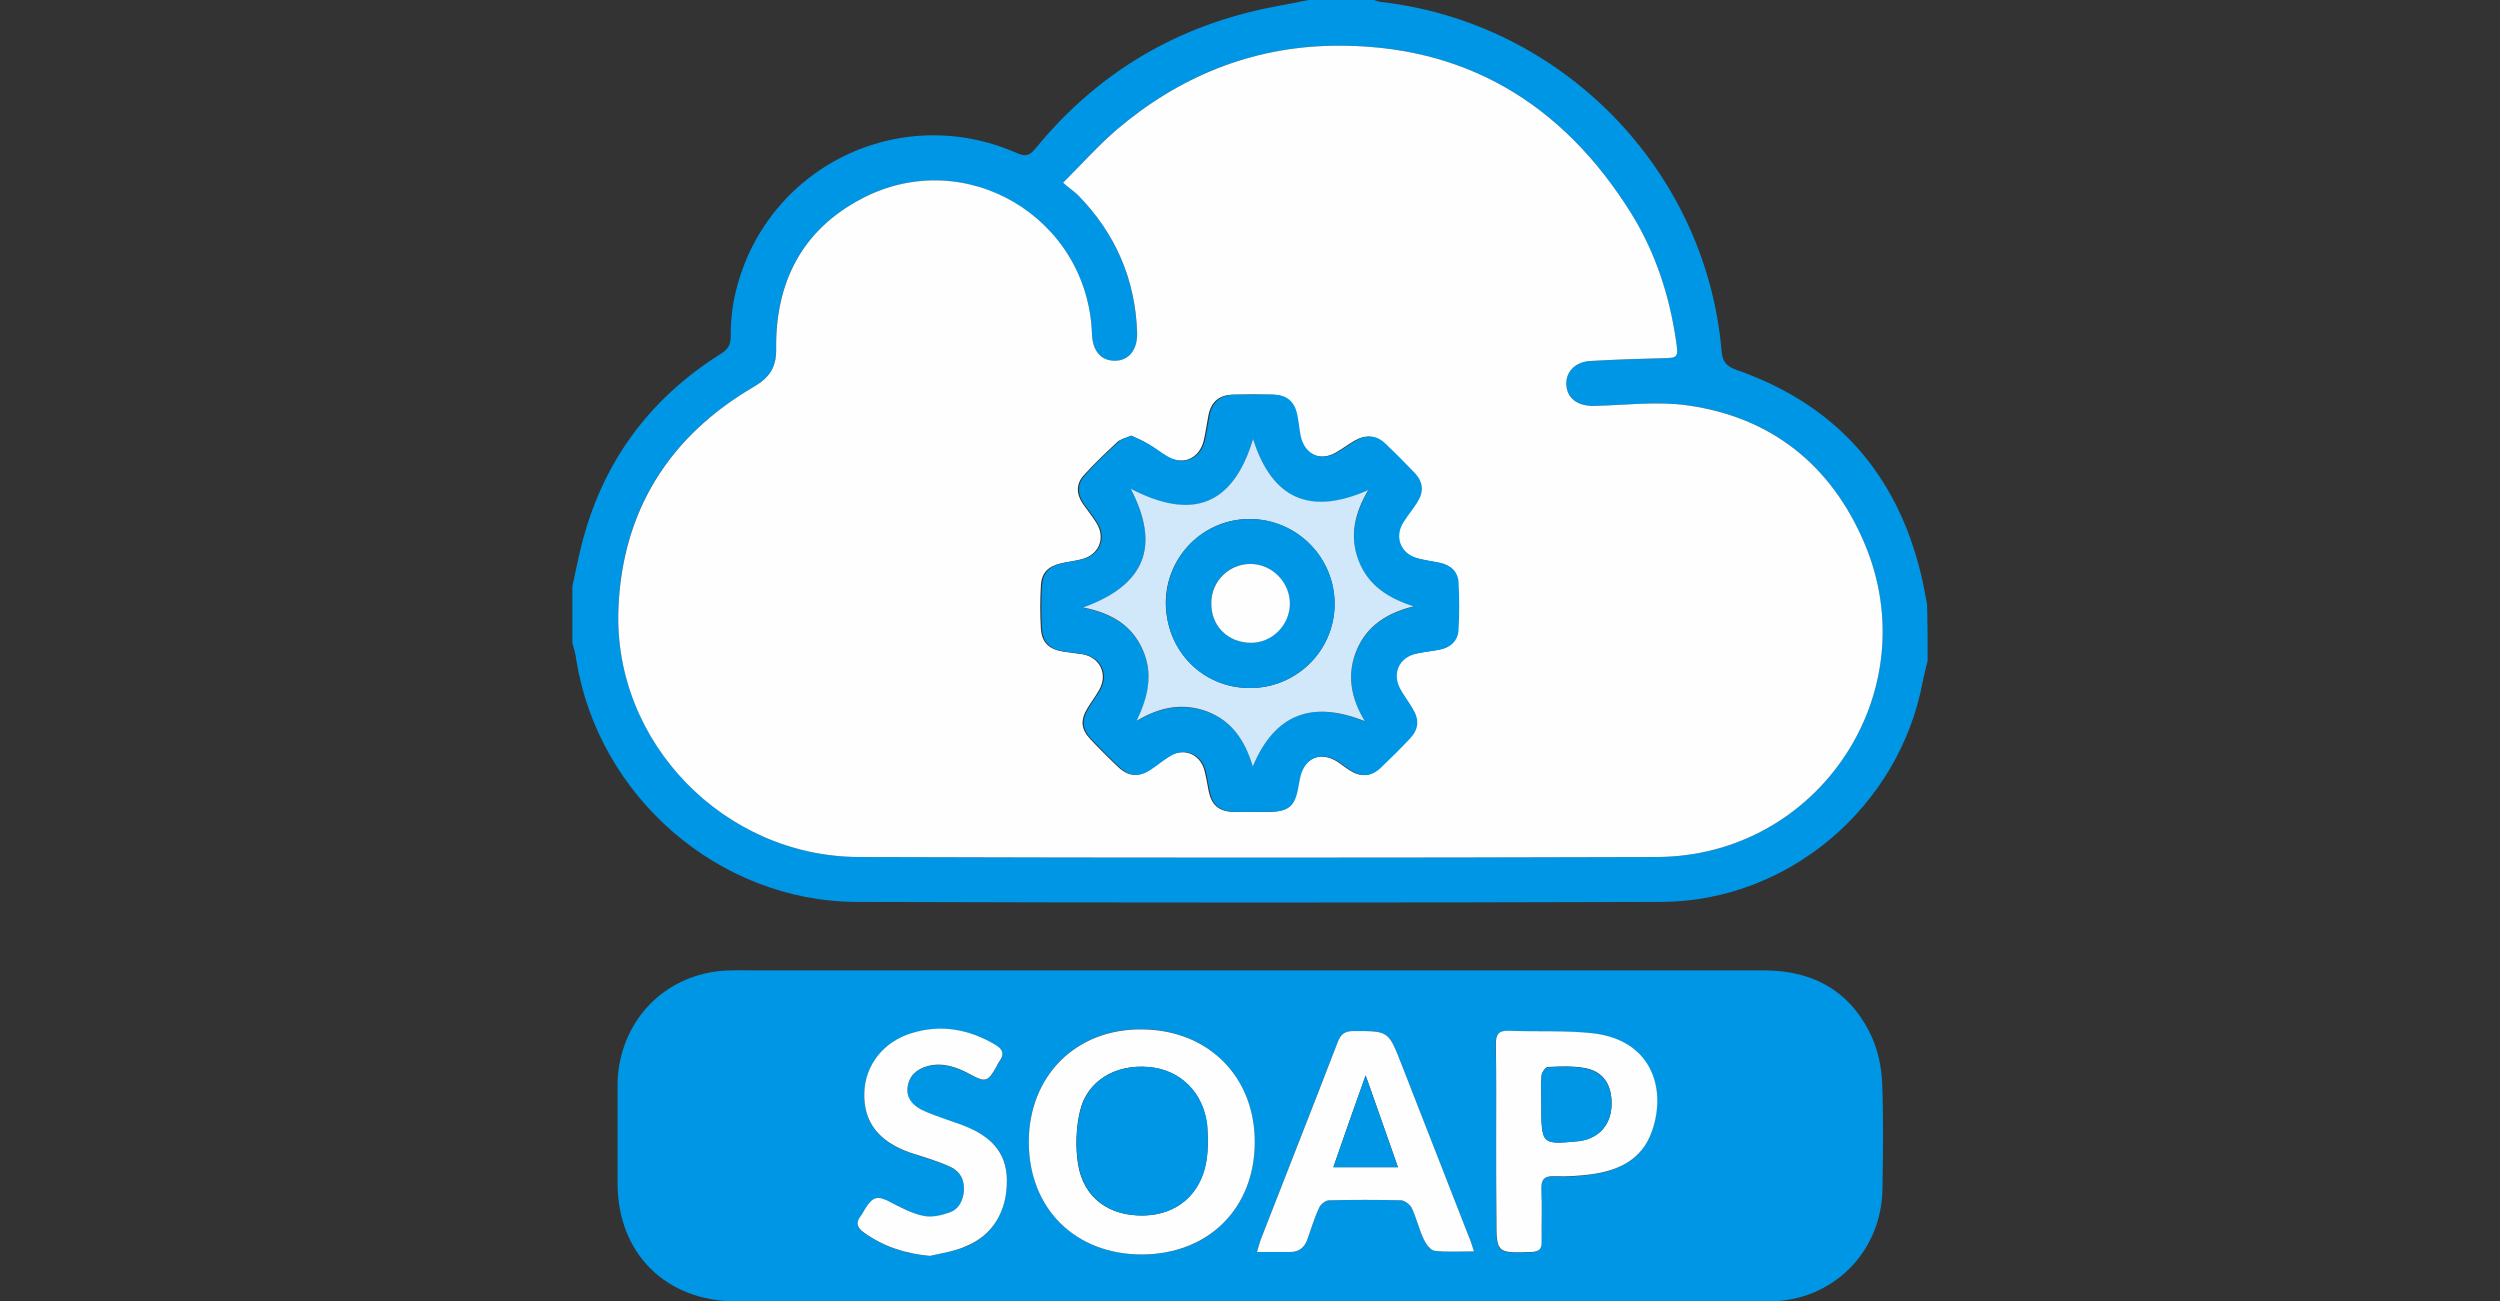<?xml version="1.0" encoding="UTF-8"?>
<svg xmlns="http://www.w3.org/2000/svg" width="146" height="76" viewBox="0 0 146 76" fill="none">
  <rect x="0" y="0" width="146" height="76" fill="#333333" stroke="none"/>
  <g clip-path="url(#clip0_1270_1586)">
    <path d="M112.573 38.59C112.475 39.016 112.36 39.426 112.278 39.852C110.901 47.131 104.442 52.639 97.032 52.672C81.36 52.721 65.688 52.721 50.016 52.672C41.95 52.639 34.934 46.492 33.655 38.541C33.623 38.197 33.508 37.869 33.426 37.541C33.426 36.443 33.426 35.344 33.426 34.246C33.59 33.508 33.737 32.754 33.918 32.016C35.098 27.131 37.836 23.344 42.081 20.672C42.508 20.41 42.688 20.131 42.672 19.623C42.672 18.967 42.721 18.311 42.836 17.656C44.262 10.049 52.278 5.82 59.377 8.934C59.852 9.148 60.114 9.115 60.459 8.689C64.114 4.213 68.803 1.443 74.491 0.377C75.131 0.262 75.77 0.131 76.409 0C77.688 0 78.967 0 80.229 0C80.377 0.049 80.508 0.098 80.655 0.115C91.246 1.328 99.639 9.934 100.541 20.508C100.59 21.115 100.819 21.393 101.426 21.607C107.147 23.607 110.721 27.574 112.163 33.443C112.311 34.049 112.426 34.672 112.541 35.295C112.573 36.393 112.573 37.492 112.573 38.59ZM62.081 10.672C62.475 10.984 62.737 11.18 62.967 11.41C65.147 13.639 66.311 16.328 66.409 19.443C66.442 20.459 65.934 21.066 65.098 21.066C64.295 21.066 63.803 20.492 63.77 19.508C63.541 12.688 56.327 8.443 50.311 11.607C46.819 13.443 45.262 16.508 45.327 20.377C45.344 21.426 44.983 22.033 44.049 22.574C39.065 25.475 36.311 29.836 36.114 35.574C35.836 43.361 42.311 50.016 50.131 50.049C65.672 50.098 81.213 50.098 96.754 50.049C106.229 50.016 112.59 40.393 108.868 31.689C106.934 27.164 103.475 24.361 98.54 23.672C96.786 23.426 94.95 23.656 93.147 23.705C92.196 23.738 91.557 23.311 91.475 22.508C91.409 21.754 91.967 21.131 92.868 21.082C94.295 21 95.721 20.951 97.147 20.918C97.95 20.902 98.016 20.869 97.901 20.049C97.524 17.344 96.704 14.787 95.262 12.459C91.246 6.016 85.475 2.541 77.803 2.672C73.049 2.754 68.836 4.492 65.213 7.574C64.147 8.492 63.196 9.557 62.081 10.672Z" fill="#0096E6"></path>
    <path d="M73.017 76C63.017 76 53.001 76 43.001 76C38.886 76 36.066 73.197 36.066 69.099C36.066 67.197 36.066 65.279 36.066 63.377C36.066 62.984 36.099 62.59 36.165 62.197C36.739 58.951 39.378 56.721 42.673 56.672C43.247 56.656 43.821 56.672 44.394 56.672C63.935 56.672 83.493 56.672 103.034 56.672C105.902 56.672 108.099 57.902 109.312 60.558C109.689 61.394 109.886 62.361 109.919 63.295C110.001 65.328 109.968 67.377 109.935 69.41C109.902 73.115 107.017 76 103.296 76C93.198 76 83.099 76 73.017 76ZM66.689 73.263C70.591 73.263 73.279 70.574 73.279 66.672C73.263 62.853 70.558 60.148 66.706 60.099C62.853 60.066 60.083 62.803 60.083 66.672C60.083 70.574 62.788 73.263 66.689 73.263ZM86.083 73.082C85.952 72.722 85.886 72.443 85.771 72.197C84.46 68.82 83.132 65.459 81.82 62.082C81.083 60.197 81.083 60.213 79.05 60.213C78.558 60.213 78.312 60.377 78.132 60.836C76.64 64.689 75.132 68.525 73.64 72.361C73.558 72.574 73.509 72.803 73.411 73.115C74.132 73.115 74.755 73.115 75.362 73.115C75.87 73.115 76.181 72.869 76.345 72.394C76.575 71.771 76.755 71.131 77.034 70.541C77.132 70.344 77.427 70.099 77.624 70.099C79.034 70.066 80.444 70.066 81.837 70.099C82.05 70.099 82.345 70.328 82.444 70.541C82.722 71.131 82.87 71.787 83.148 72.377C83.279 72.656 83.542 73.017 83.788 73.049C84.509 73.131 85.247 73.082 86.083 73.082ZM87.378 66.689C87.378 68.18 87.378 69.672 87.378 71.164C87.378 73.213 87.378 73.197 89.411 73.131C89.87 73.115 90.034 72.967 90.017 72.508C90.001 71.525 90.05 70.541 90.001 69.541C89.968 68.918 90.165 68.672 90.804 68.705C91.476 68.738 92.165 68.705 92.837 68.607C94.476 68.394 95.87 67.771 96.46 66.082C97.312 63.656 96.509 60.771 93.017 60.361C91.394 60.164 89.722 60.279 88.083 60.213C87.493 60.181 87.345 60.426 87.345 60.984C87.394 62.869 87.378 64.787 87.378 66.689ZM54.312 73.344C55.017 73.164 55.739 73.082 56.394 72.803C57.984 72.164 58.804 70.754 58.804 68.935C58.804 67.246 57.804 66.344 56.361 65.787C56.017 65.656 55.657 65.541 55.312 65.41C54.821 65.23 54.312 65.066 53.837 64.836C53.329 64.59 52.919 64.197 53.001 63.541C53.083 62.853 53.509 62.443 54.165 62.279C55.083 62.033 55.886 62.344 56.689 62.771C57.558 63.23 57.706 63.181 58.181 62.328C58.247 62.213 58.296 62.082 58.378 61.984C58.689 61.558 58.542 61.279 58.132 61.033C56.607 60.131 54.984 59.82 53.263 60.344C51.575 60.853 50.509 62.246 50.476 63.869C50.444 65.541 51.296 66.656 53.099 67.312C53.476 67.443 53.853 67.541 54.23 67.672C54.689 67.836 55.148 67.984 55.575 68.197C56.116 68.476 56.345 68.935 56.296 69.558C56.263 70.164 56.001 70.656 55.427 70.836C54.935 71 54.378 71.131 53.903 71.017C53.214 70.853 52.575 70.492 51.919 70.18C51.263 69.853 51.001 69.902 50.591 70.508C50.476 70.672 50.394 70.853 50.279 71.017C49.952 71.426 50.066 71.722 50.46 72C51.607 72.803 52.87 73.23 54.312 73.344Z" fill="#0096E6"></path>
    <path d="M62.082 10.672C63.197 9.557 64.148 8.492 65.213 7.574C68.837 4.492 73.05 2.754 77.804 2.672C85.476 2.541 91.246 6.016 95.263 12.459C96.705 14.787 97.525 17.344 97.902 20.049C98.017 20.869 97.951 20.901 97.148 20.918C95.722 20.951 94.296 21 92.869 21.082C91.968 21.131 91.41 21.754 91.476 22.508C91.541 23.311 92.197 23.738 93.148 23.705C94.951 23.656 96.771 23.426 98.541 23.672C103.459 24.361 106.935 27.164 108.869 31.688C112.591 40.393 106.23 50.016 96.754 50.049C81.213 50.098 65.672 50.098 50.132 50.049C42.312 50.016 35.82 43.377 36.115 35.574C36.328 29.852 39.066 25.475 44.05 22.574C44.968 22.033 45.345 21.426 45.328 20.377C45.279 16.508 46.82 13.443 50.312 11.607C56.345 8.426 63.541 12.688 63.771 19.508C63.804 20.492 64.296 21.066 65.099 21.066C65.918 21.066 66.427 20.459 66.41 19.442C66.312 16.328 65.148 13.639 62.968 11.41C62.738 11.18 62.459 11 62.082 10.672ZM66.066 25.442C65.738 25.59 65.427 25.639 65.246 25.82C64.574 26.442 63.902 27.082 63.279 27.77C62.837 28.262 62.853 28.852 63.23 29.41C63.492 29.787 63.787 30.147 64.033 30.541C64.574 31.41 64.197 32.393 63.181 32.656C62.771 32.77 62.361 32.803 61.951 32.901C61.197 33.082 60.82 33.459 60.787 34.213C60.738 35.049 60.738 35.885 60.787 36.705C60.837 37.525 61.263 37.918 62.066 38.049C62.459 38.115 62.853 38.147 63.246 38.213C64.246 38.41 64.705 39.377 64.197 40.279C64 40.639 63.738 40.983 63.525 41.328C63.082 42.049 63.115 42.574 63.689 43.18C64.213 43.738 64.754 44.279 65.312 44.803C65.902 45.361 66.492 45.393 67.164 44.934C67.541 44.672 67.902 44.377 68.296 44.147C69.132 43.656 70.066 44.033 70.328 44.951C70.443 45.377 70.509 45.803 70.591 46.229C70.771 47.033 71.197 47.393 72.017 47.41C72.705 47.426 73.377 47.426 74.066 47.41C75.197 47.41 75.558 47.098 75.754 46C75.787 45.82 75.82 45.656 75.853 45.475C76.082 44.279 77.099 43.836 78.115 44.492C78.361 44.656 78.574 44.836 78.82 44.983C79.443 45.393 80.017 45.361 80.558 44.852C81.148 44.295 81.722 43.721 82.279 43.131C82.787 42.59 82.837 42.033 82.443 41.393C82.213 41.016 81.951 40.672 81.738 40.279C81.213 39.344 81.64 38.377 82.689 38.164C83.148 38.066 83.607 38.016 84.05 37.934C84.689 37.803 85.082 37.41 85.115 36.77C85.164 35.852 85.164 34.934 85.115 34.016C85.082 33.377 84.656 32.983 84.033 32.869C83.607 32.787 83.164 32.721 82.738 32.606C81.738 32.344 81.361 31.361 81.902 30.492C82.148 30.098 82.443 29.754 82.689 29.361C83.099 28.738 83.066 28.164 82.558 27.623C82 27.033 81.427 26.459 80.837 25.901C80.328 25.426 79.738 25.377 79.132 25.721C78.754 25.934 78.394 26.213 78.017 26.426C77.082 26.967 76.132 26.557 75.902 25.492C75.804 25.082 75.787 24.672 75.705 24.262C75.558 23.475 75.115 23.066 74.312 23.049C73.541 23.033 72.771 23.033 72 23.049C71.197 23.066 70.738 23.459 70.574 24.246C70.476 24.738 70.41 25.246 70.296 25.738C70.033 26.803 69.05 27.213 68.099 26.639C67.738 26.426 67.41 26.164 67.05 25.951C66.787 25.754 66.427 25.607 66.066 25.442Z" fill="#FEFEFE"></path>
    <path d="M66.689 73.262C62.787 73.262 60.082 70.574 60.082 66.689C60.082 62.82 62.852 60.066 66.705 60.115C70.557 60.148 73.279 62.869 73.279 66.689C73.279 70.558 70.59 73.246 66.689 73.262ZM70.541 66.705C70.525 66.328 70.525 66.016 70.492 65.722C70.279 63.803 68.918 62.459 67.066 62.312C65.115 62.148 63.475 63.131 63.066 64.902C62.836 65.885 62.803 66.967 62.951 67.951C63.262 69.951 64.754 71.033 66.803 70.984C68.738 70.935 70.115 69.754 70.443 67.82C70.525 67.443 70.525 67.033 70.541 66.705Z" fill="#FEFEFE"></path>
    <path d="M86.082 73.082C85.246 73.082 84.508 73.131 83.787 73.049C83.541 73.016 83.279 72.656 83.148 72.377C82.869 71.787 82.722 71.131 82.443 70.541C82.345 70.344 82.049 70.115 81.836 70.098C80.427 70.065 79.017 70.065 77.623 70.098C77.41 70.098 77.115 70.344 77.033 70.541C76.754 71.131 76.574 71.77 76.345 72.393C76.181 72.852 75.869 73.115 75.361 73.115C74.754 73.115 74.132 73.115 73.41 73.115C73.508 72.787 73.558 72.574 73.64 72.36C75.132 68.524 76.656 64.672 78.132 60.836C78.312 60.377 78.558 60.213 79.049 60.213C81.082 60.213 81.082 60.197 81.82 62.082C83.132 65.459 84.459 68.82 85.771 72.197C85.886 72.442 85.951 72.705 86.082 73.082ZM77.869 68.164C79.164 68.164 80.345 68.164 81.64 68.164C81 66.36 80.41 64.672 79.754 62.803C79.082 64.688 78.476 66.393 77.869 68.164Z" fill="#FEFEFE"></path>
    <path d="M87.376 66.688C87.376 64.787 87.392 62.869 87.359 60.967C87.359 60.41 87.507 60.18 88.097 60.197C89.736 60.262 91.409 60.164 93.031 60.344C96.523 60.754 97.327 63.656 96.474 66.066C95.884 67.754 94.49 68.377 92.851 68.59C92.179 68.672 91.49 68.721 90.818 68.688C90.163 68.656 89.982 68.901 90.015 69.525C90.064 70.508 90.015 71.492 90.031 72.492C90.048 72.951 89.884 73.098 89.425 73.115C87.392 73.18 87.392 73.197 87.392 71.147C87.376 69.672 87.376 68.18 87.376 66.688ZM90.015 64.442C90.015 66.852 90.015 66.852 92.163 66.639C92.212 66.639 92.245 66.639 92.294 66.623C93.392 66.459 94.081 65.672 94.114 64.541C94.146 63.328 93.622 62.541 92.49 62.361C91.802 62.246 91.097 62.279 90.392 62.311C90.261 62.311 90.048 62.623 90.031 62.787C89.982 63.344 90.015 63.885 90.015 64.442Z" fill="#FEFEFE"></path>
    <path d="M54.31 73.344C52.868 73.213 51.605 72.803 50.458 71.984C50.064 71.705 49.95 71.41 50.277 71C50.392 70.852 50.474 70.656 50.589 70.492C50.999 69.885 51.261 69.836 51.917 70.164C52.556 70.492 53.212 70.852 53.9 71C54.376 71.115 54.95 70.984 55.425 70.82C55.982 70.639 56.245 70.147 56.294 69.541C56.327 68.934 56.114 68.459 55.572 68.18C55.146 67.967 54.687 67.82 54.228 67.656C53.851 67.525 53.474 67.426 53.097 67.295C51.294 66.639 50.441 65.525 50.474 63.852C50.507 62.229 51.572 60.836 53.261 60.328C54.982 59.803 56.605 60.115 58.13 61.016C58.54 61.262 58.687 61.541 58.376 61.967C58.294 62.066 58.245 62.197 58.179 62.311C57.704 63.164 57.556 63.229 56.687 62.754C55.9 62.328 55.081 62.016 54.163 62.262C53.507 62.443 53.081 62.836 52.999 63.525C52.933 64.164 53.327 64.557 53.835 64.82C54.31 65.049 54.818 65.213 55.31 65.393C55.654 65.525 56.015 65.623 56.359 65.77C57.802 66.344 58.786 67.246 58.802 68.918C58.818 70.738 57.982 72.147 56.392 72.787C55.736 73.082 54.999 73.18 54.31 73.344Z" fill="#FEFEFE"></path>
    <path d="M66.066 25.443C66.411 25.607 66.771 25.754 67.116 25.951C67.476 26.164 67.804 26.427 68.165 26.64C69.116 27.213 70.099 26.82 70.362 25.738C70.476 25.246 70.542 24.738 70.64 24.246C70.804 23.476 71.279 23.066 72.066 23.049C72.837 23.033 73.607 23.033 74.378 23.049C75.181 23.066 75.624 23.476 75.771 24.262C75.853 24.672 75.886 25.082 75.968 25.492C76.214 26.558 77.148 26.967 78.083 26.427C78.46 26.213 78.82 25.935 79.198 25.721C79.804 25.377 80.394 25.41 80.903 25.902C81.493 26.459 82.066 27.033 82.624 27.623C83.132 28.164 83.165 28.738 82.755 29.361C82.509 29.754 82.214 30.099 81.968 30.492C81.411 31.361 81.804 32.344 82.804 32.607C83.23 32.721 83.673 32.771 84.099 32.869C84.739 33 85.148 33.394 85.181 34.017C85.23 34.935 85.23 35.853 85.181 36.771C85.148 37.41 84.739 37.803 84.116 37.935C83.657 38.033 83.198 38.066 82.755 38.164C81.706 38.377 81.263 39.344 81.804 40.279C82.017 40.656 82.296 41.017 82.509 41.394C82.903 42.033 82.853 42.59 82.345 43.131C81.788 43.721 81.214 44.295 80.624 44.853C80.083 45.361 79.509 45.394 78.886 44.984C78.64 44.836 78.427 44.656 78.181 44.492C77.165 43.82 76.148 44.263 75.919 45.476C75.886 45.656 75.853 45.82 75.82 46C75.624 47.099 75.263 47.394 74.132 47.41C73.444 47.41 72.771 47.426 72.083 47.41C71.263 47.394 70.82 47.033 70.657 46.23C70.558 45.803 70.509 45.361 70.394 44.951C70.132 44.017 69.181 43.64 68.362 44.148C67.968 44.377 67.607 44.689 67.23 44.935C66.558 45.394 65.968 45.361 65.378 44.803C64.82 44.279 64.279 43.738 63.755 43.181C63.181 42.574 63.148 42.049 63.591 41.328C63.804 40.967 64.066 40.64 64.263 40.279C64.771 39.377 64.312 38.41 63.312 38.213C62.919 38.131 62.525 38.115 62.132 38.049C61.329 37.918 60.903 37.525 60.853 36.705C60.804 35.869 60.804 35.033 60.853 34.213C60.903 33.459 61.263 33.082 62.017 32.902C62.427 32.803 62.837 32.754 63.247 32.656C64.247 32.394 64.64 31.41 64.099 30.541C63.853 30.148 63.558 29.787 63.296 29.41C62.919 28.853 62.903 28.262 63.345 27.771C63.952 27.082 64.624 26.443 65.312 25.82C65.444 25.64 65.755 25.59 66.066 25.443ZM73.165 44.771C74.46 41.64 76.657 40.902 79.706 42.131C78.903 40.771 78.64 39.41 79.23 37.984C79.837 36.541 81.034 35.803 82.558 35.426C81.083 34.935 79.903 34.213 79.345 32.754C78.788 31.312 79.148 29.984 79.903 28.64C76.575 30.115 74.329 29.213 73.181 25.656C71.984 29.558 69.624 30.427 66.034 28.558C67.788 31.918 66.87 34.164 63.263 35.492C64.968 35.836 66.116 36.558 66.739 37.967C67.362 39.377 67.066 40.738 66.378 42.115C67.722 41.312 69.066 41.033 70.509 41.574C71.968 42.115 72.739 43.279 73.165 44.771Z" fill="#0096E6"></path>
    <path d="M70.541 66.705C70.509 67.033 70.525 67.426 70.459 67.82C70.132 69.754 68.738 70.935 66.82 70.984C64.771 71.033 63.279 69.951 62.968 67.951C62.804 66.967 62.853 65.869 63.082 64.902C63.492 63.131 65.115 62.148 67.082 62.312C68.935 62.459 70.296 63.803 70.509 65.722C70.525 66.033 70.525 66.344 70.541 66.705Z" fill="#0096E6"></path>
    <path d="M77.867 68.164C78.49 66.393 79.08 64.689 79.752 62.803C80.408 64.672 81.015 66.361 81.638 68.164C80.343 68.164 79.162 68.164 77.867 68.164Z" fill="#0096E6"></path>
    <path d="M90.015 64.442C90.015 63.902 89.982 63.344 90.031 62.803C90.047 62.623 90.26 62.328 90.392 62.328C91.097 62.295 91.802 62.262 92.49 62.377C93.621 62.574 94.162 63.344 94.113 64.557C94.08 65.672 93.392 66.459 92.293 66.639C92.244 66.639 92.211 66.656 92.162 66.656C90.015 66.852 90.015 66.852 90.015 64.442Z" fill="#0096E6"></path>
    <path d="M73.163 44.77C72.721 43.279 71.967 42.115 70.508 41.557C69.065 41.016 67.721 41.295 66.376 42.098C67.049 40.705 67.36 39.361 66.737 37.951C66.114 36.541 64.967 35.819 63.262 35.475C66.868 34.164 67.786 31.918 66.032 28.541C69.622 30.41 71.999 29.541 73.18 25.639C74.311 29.197 76.557 30.098 79.901 28.623C79.131 29.951 78.786 31.279 79.344 32.737C79.901 34.197 81.081 34.934 82.557 35.41C81.032 35.787 79.835 36.524 79.229 37.967C78.639 39.393 78.885 40.754 79.704 42.115C76.655 40.901 74.458 41.656 73.163 44.77ZM72.967 40.18C75.688 40.197 77.901 38.033 77.934 35.344C77.983 32.59 75.754 30.328 72.999 30.311C70.294 30.295 68.098 32.492 68.081 35.197C68.098 37.983 70.213 40.164 72.967 40.18Z" fill="#D0E8F9"></path>
    <path d="M72.967 40.181C70.213 40.164 68.081 38 68.098 35.197C68.114 32.476 70.294 30.295 73.016 30.312C75.77 30.328 77.983 32.59 77.95 35.344C77.901 38.033 75.688 40.197 72.967 40.181ZM70.737 35.213C70.737 36.557 71.721 37.541 73.049 37.541C74.278 37.541 75.294 36.525 75.311 35.279C75.327 34.033 74.294 32.967 73.032 32.935C71.77 32.918 70.737 33.935 70.737 35.213Z" fill="#0096E6"></path>
    <path d="M70.739 35.213C70.739 33.934 71.788 32.918 73.05 32.934C74.312 32.951 75.345 34.033 75.329 35.279C75.312 36.524 74.279 37.541 73.066 37.541C71.706 37.541 70.722 36.557 70.739 35.213Z" fill="#FEFEFE"></path>
  </g>
  <defs>
    <clipPath id="clip0_1270_1586">
      <rect width="79.147" height="76" fill="white" transform="translate(33.426)"></rect>
    </clipPath>
  </defs>
</svg>
